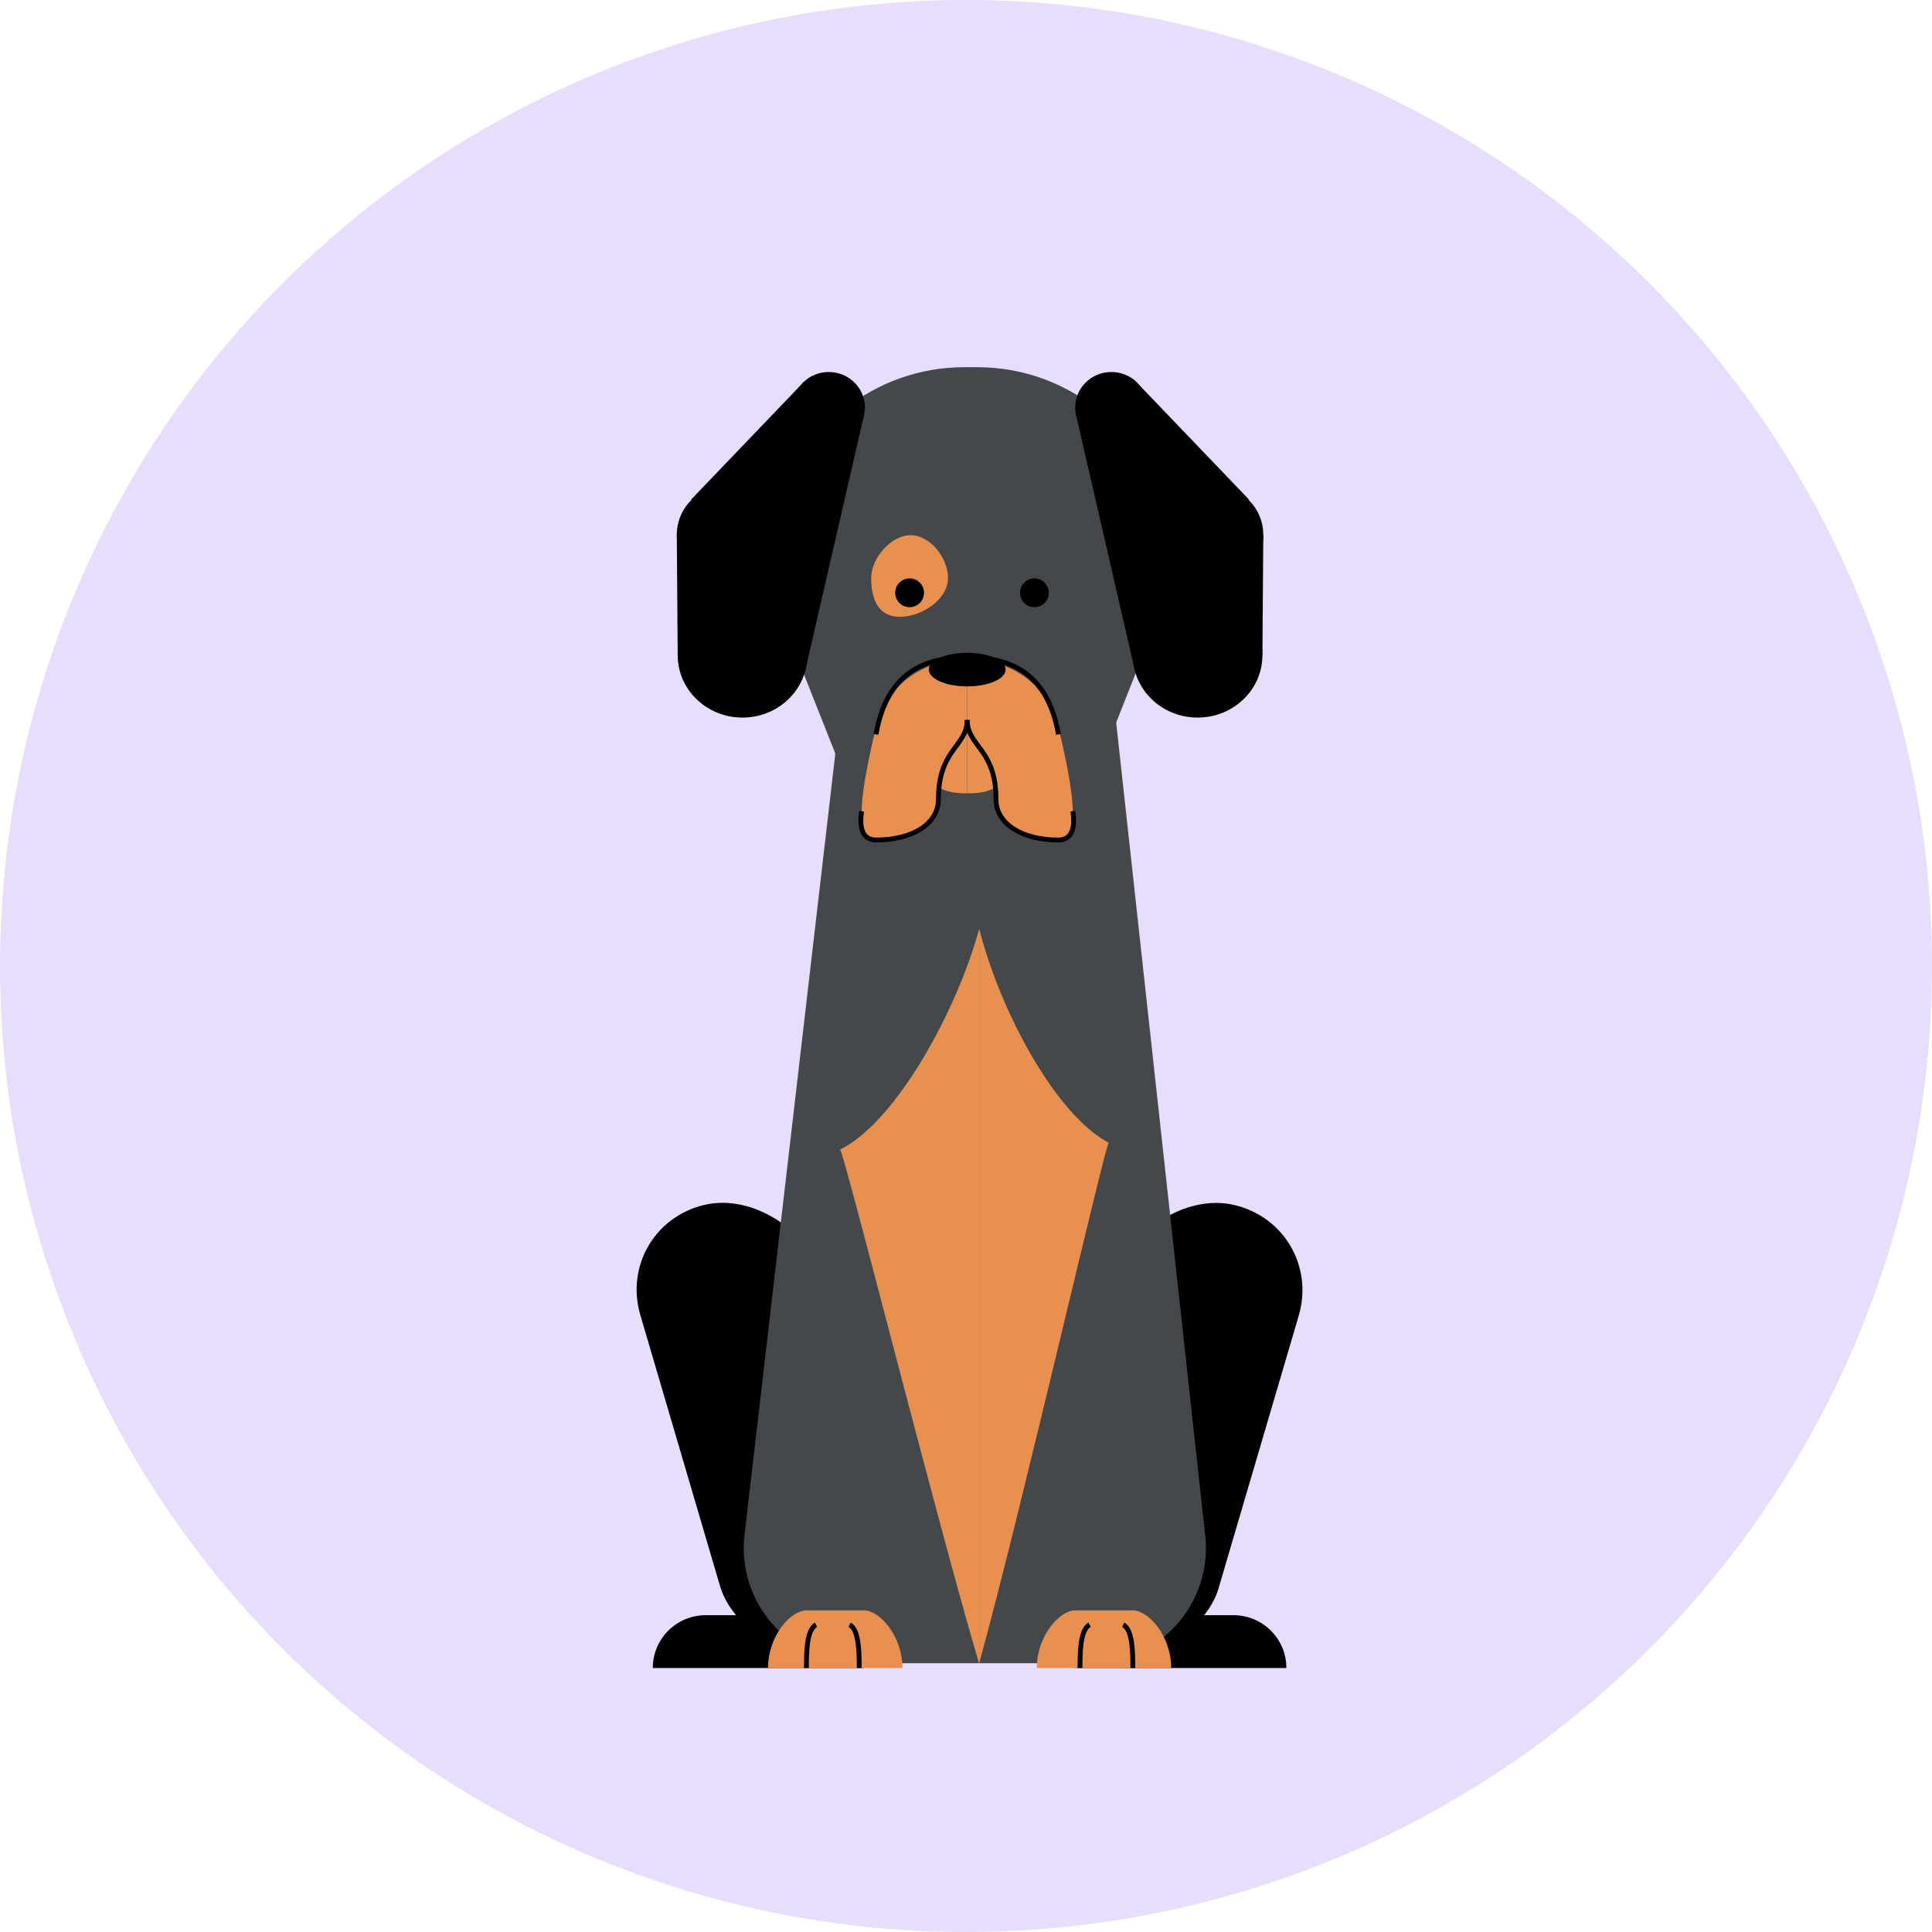 <svg width="115" height="115" viewBox="0 0 115 115" fill="none" xmlns="http://www.w3.org/2000/svg">
<circle cx="57.5" cy="57.5" r="57.5" fill="#E8DDFD"/>
<path d="M38.857 99.286C38.857 97.55 40.264 96.143 42 96.143H51.429V99.286H38.857V99.286Z" fill="black"/>
<rect width="10.954" height="27.8" rx="5.477" transform="matrix(0.971 -0.237 0.282 0.959 36.571 73.027)" fill="black"/>
<path d="M76.57 99.286C76.57 97.55 75.163 96.143 73.427 96.143H63.999V99.286H76.57V99.286Z" fill="black"/>
<rect width="11.007" height="27.935" rx="5.503" transform="matrix(-0.971 -0.237 -0.282 0.959 78.856 73.04)" fill="black"/>
<path d="M50.169 41.004C50.643 36.93 54.094 33.857 58.195 33.857V33.857C62.316 33.857 65.777 36.96 66.226 41.057L71.739 91.396C72.183 95.455 69.005 99 64.922 99H51.129C47.028 99 43.844 95.425 44.318 91.351L50.169 41.004Z" fill="#45484B"/>
<path d="M50 68.428C53.324 66.801 56.949 60.191 58.286 55.286V99.042C55.641 90.106 50.186 68.327 50 68.428Z" fill="#E8904F"/>
<path d="M66 68.022C62.86 66.374 59.549 60.255 58.286 55.286V99C60.784 89.947 65.824 67.919 66 68.022Z" fill="#E8904F"/>
<path d="M51.429 95.857H48.001C47.054 95.857 45.715 97.392 45.715 99.285H53.715C53.715 97.392 52.376 95.857 51.429 95.857Z" fill="#E8904F"/>
<path d="M48.001 99.285C48.001 98.428 48.001 97 48.572 96.714" stroke="black" stroke-width="0.286"/>
<path d="M51.144 99.285C51.144 98.428 51.144 97 50.572 96.714" stroke="black" stroke-width="0.286"/>
<path d="M67.429 95.857H64.001C63.054 95.857 61.715 97.392 61.715 99.285H69.715C69.715 97.392 68.376 95.857 67.429 95.857Z" fill="#E8904F"/>
<path d="M64.286 99.285C64.286 98.428 64.286 97 64.858 96.714" stroke="black" stroke-width="0.286"/>
<path d="M67.429 99.285C67.429 98.428 67.429 97 66.857 96.714" stroke="black" stroke-width="0.286"/>
<path d="M46.256 30.739C47.444 25.542 52.066 21.857 57.397 21.857H58.179C63.701 21.857 68.433 25.806 69.423 31.238L69.717 32.856C69.87 33.697 69.784 34.564 69.47 35.359L64.762 47.24C63.726 49.855 61.199 51.572 58.387 51.572H57.042C54.23 51.572 51.703 49.855 50.667 47.24L46 35.462C45.66 34.603 45.588 33.66 45.794 32.76L46.256 30.739Z" fill="#45484B"/>
<ellipse cx="49.329" cy="24.249" rx="2.153" ry="2.106" fill="black"/>
<ellipse cx="43.3" cy="31.831" rx="3.014" ry="2.949" fill="black"/>
<path d="M41.148 29.725L47.606 22.985L51.429 24.714L47.91 40L41.148 29.725Z" fill="black"/>
<path d="M40.339 39L40.286 31.831L45.91 33.286L47.91 38.857L40.339 39Z" fill="black"/>
<ellipse cx="44.196" cy="39" rx="3.857" ry="3.714" fill="black"/>
<ellipse cx="2.153" cy="2.106" rx="2.153" ry="2.106" transform="matrix(-1 0 0 1 68.307 22.143)" fill="black"/>
<ellipse cx="3.014" cy="2.949" rx="3.014" ry="2.949" transform="matrix(-1 0 0 1 75.196 28.883)" fill="black"/>
<path d="M74.335 29.725L67.876 22.985L64.053 24.714L67.572 40L74.335 29.725Z" fill="black"/>
<path d="M75.144 39L75.196 31.831L69.572 33.286L67.572 38.857L75.144 39Z" fill="black"/>
<ellipse cx="3.857" cy="3.714" rx="3.857" ry="3.714" transform="matrix(-1 0 0 1 75.144 35.286)" fill="black"/>
<path d="M56.429 34.406C56.429 35.602 55.07 36.572 53.834 36.7C52.236 36.865 51.857 35.602 51.857 34.406C51.857 33.209 53.045 31.857 54.205 31.857C55.365 31.857 56.429 33.209 56.429 34.406Z" fill="#E8904F"/>
<circle cx="54.143" cy="35.286" r="0.857" fill="black"/>
<circle cx="61.572" cy="35.286" r="0.857" fill="black"/>
<path d="M52.08 43.551C52.913 40.025 55.714 39.329 57.572 39.143V47.224C56.47 47.224 56.229 47.013 55.882 46.889C55.511 47.324 56.727 50 52.219 50C50.957 50 51.04 47.958 52.08 43.551Z" fill="#E8904F"/>
<path d="M63.063 43.551C62.231 40.025 59.43 39.329 57.572 39.143V47.224C58.674 47.224 58.915 47.013 59.261 46.889C59.633 47.324 58.417 50 62.925 50C64.186 50 64.104 47.958 63.063 43.551Z" fill="#E8904F"/>
<path d="M57.572 39.143C56.057 39.143 52.901 39.286 52.144 43.714" stroke="black" stroke-width="0.286"/>
<path d="M57.572 39.143C59.087 39.143 62.243 39.286 63.001 43.714" stroke="black" stroke-width="0.286"/>
<path d="M57.572 42.857C57.572 44.429 55.858 44.572 55.858 47.572C55.858 49.052 54.294 50 52.143 50C51.715 50 51.058 49.772 51.286 48.286" stroke="black" stroke-width="0.286"/>
<path d="M57.573 42.857C57.573 44.429 59.287 44.572 59.287 47.572C59.287 49.052 60.851 50 63.001 50C63.43 50 64.087 49.772 63.858 48.286" stroke="black" stroke-width="0.286"/>
<ellipse cx="57.572" cy="39.857" rx="2.286" ry="1" fill="black"/>
</svg>
